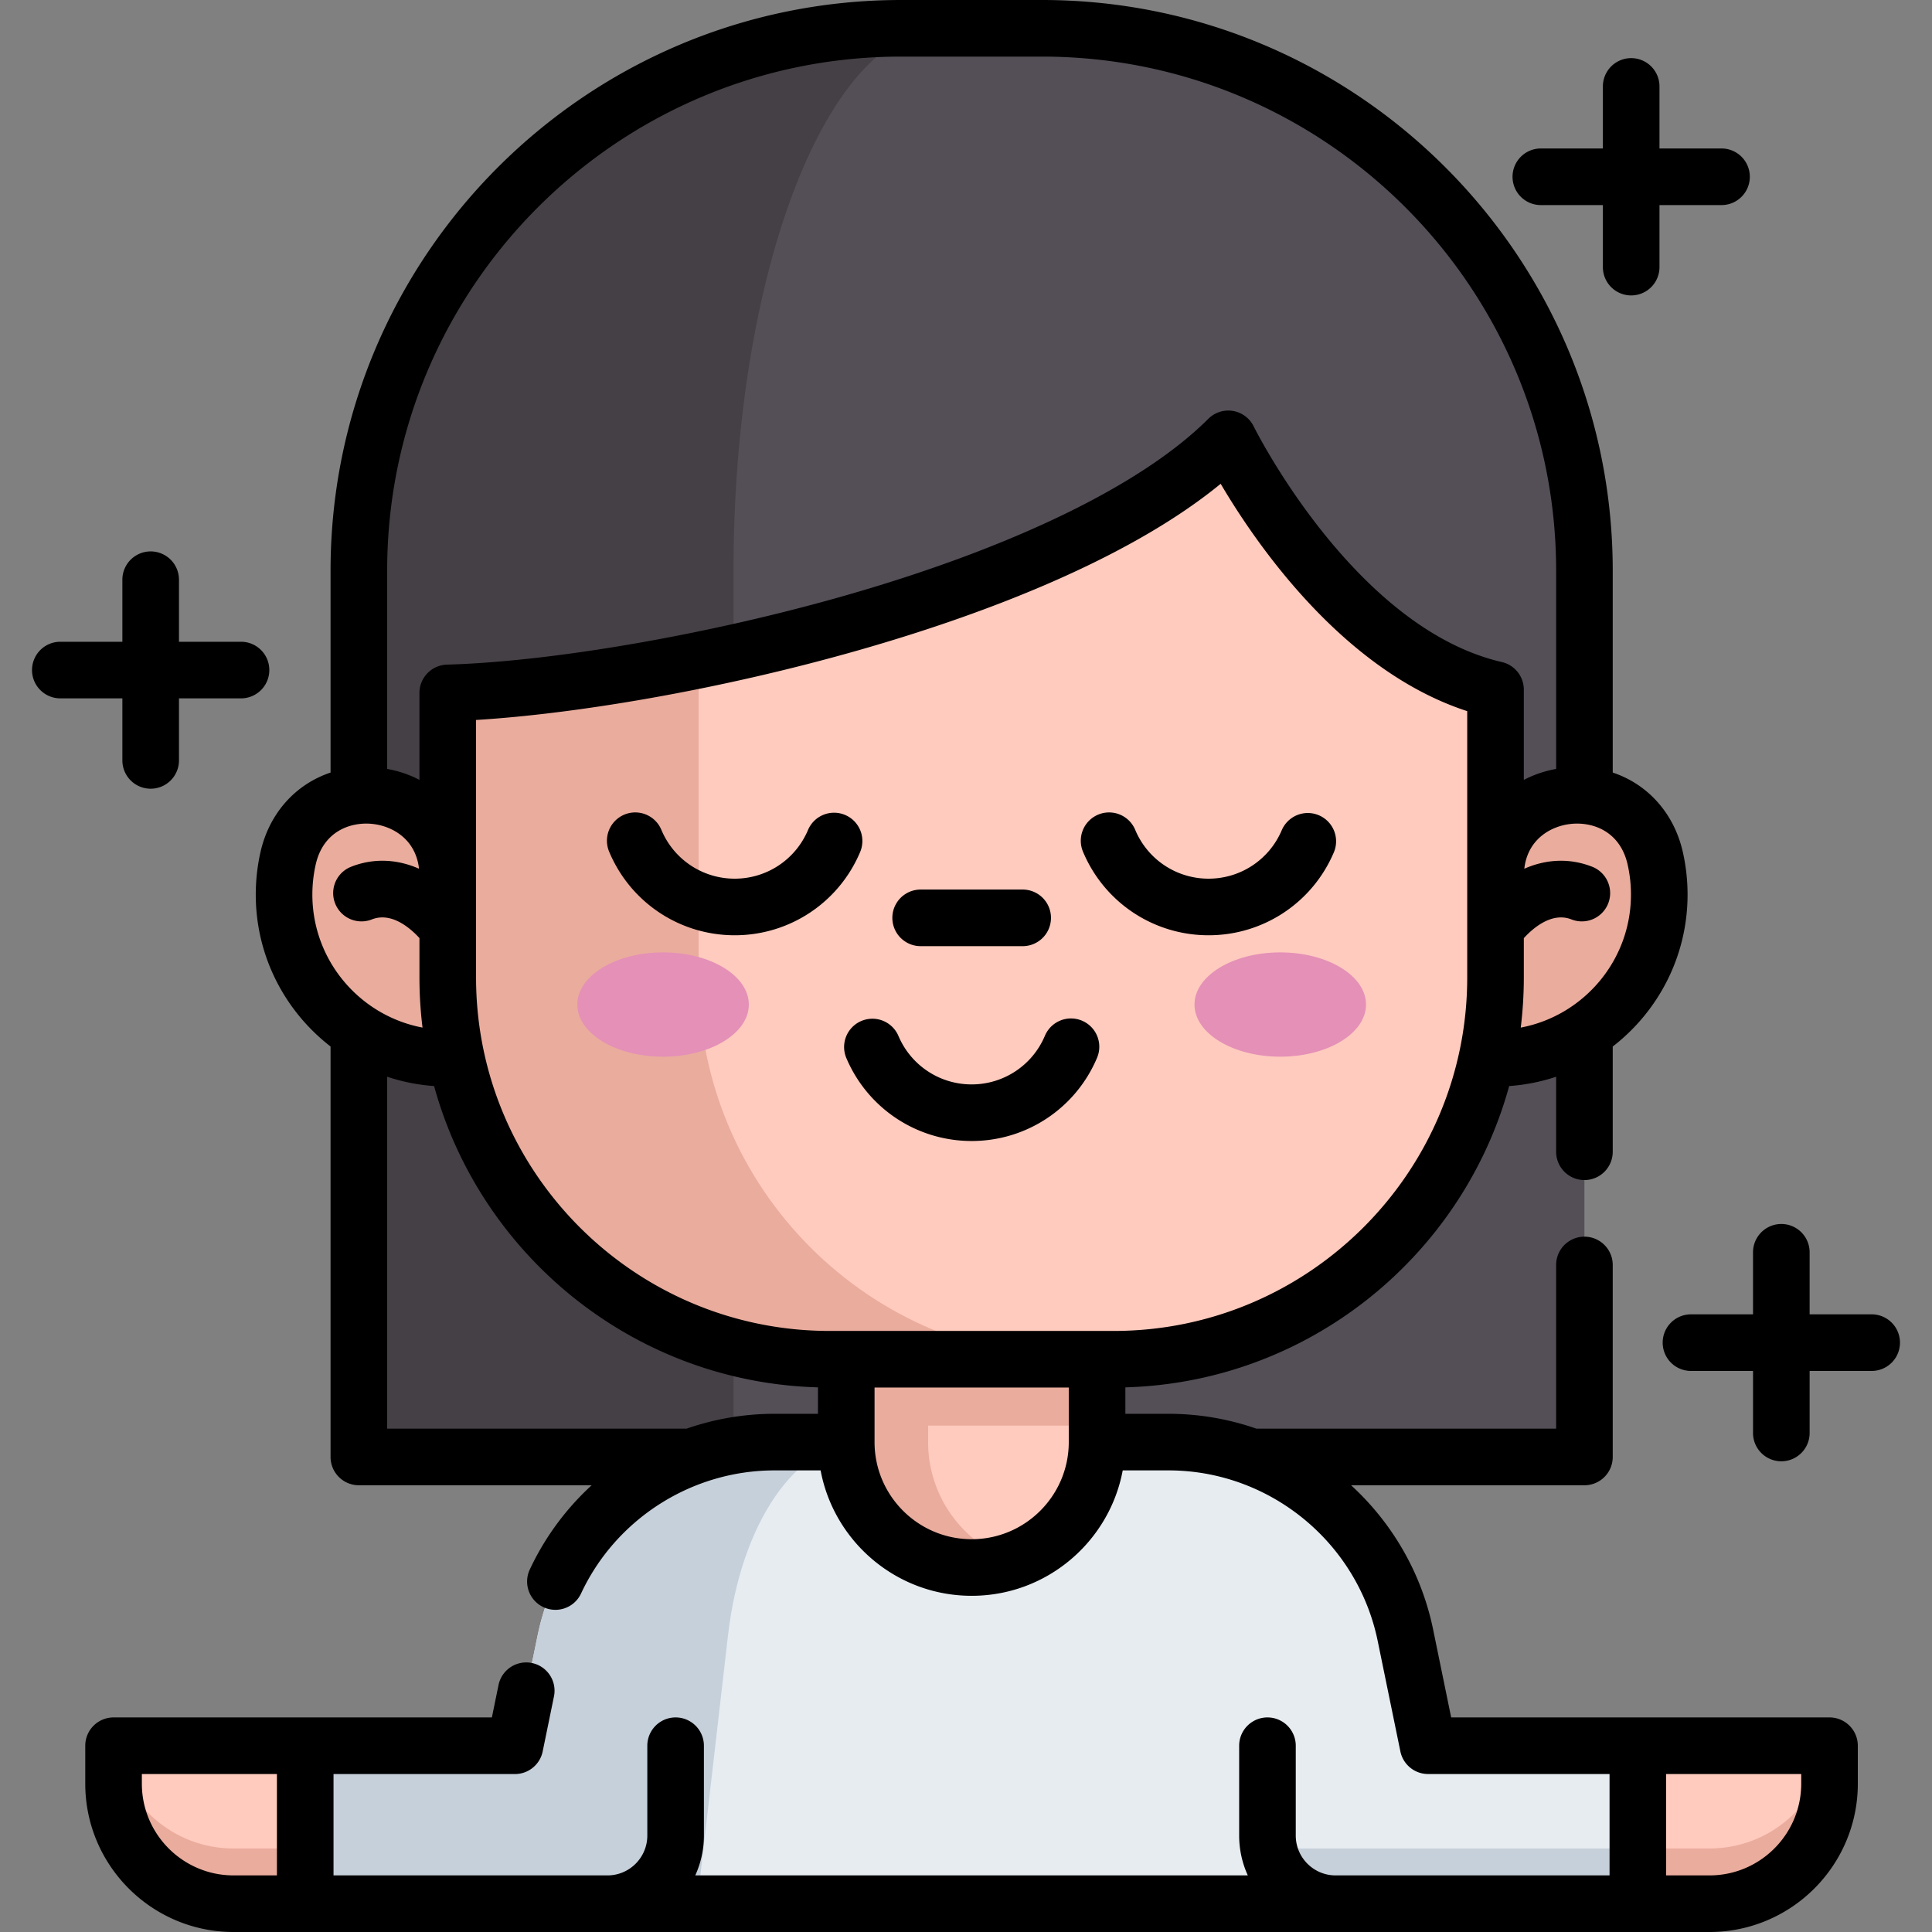 <svg height="512" width="512" xmlns="http://www.w3.org/2000/svg"><rect width="100%" height="100%" fill="#808080" stroke="none"/><path d="M453.038 504.5h-28.99v-41.864h60.793v10.061c-.001 17.564-14.239 31.803-31.803 31.803z" fill="#ffcbbe"/><path d="M484.837 462.64v10.06c0 17.56-14.24 31.8-31.8 31.8h-28.99v-14.63h28.99c16.01 0 29.26-11.83 31.47-27.23z" fill="#eaac9d"/><path d="M238.823 7.505h37.343c79.376 0 143.724 64.347 143.724 143.724v234.885H95.099V151.229c0-79.377 64.347-143.724 143.724-143.724z" fill="#544f57"/><path d="M250.241 7.502c-30.85 0-55.85 64.35-55.85 143.73v234.882h-99.29V151.232c0-79.38 64.35-143.73 143.72-143.73h11.42z" fill="#454045"/><path d="M224.201 382.17h-18.953c-30.421 0-56.647 21.39-62.764 51.189L127.881 504.5h259.173l-14.603-71.141c-6.117-29.799-32.344-51.189-62.764-51.189h-18.953" fill="#e7ecf1"/><path d="M228.164 382.17c-17.08 0-31.8 21.39-35.23 51.19l-8.2 71.14h-56.85l14.6-71.14c6.12-29.8 32.35-51.19 62.77-51.19z" fill="#c6d0da"/><path d="M290.734 326.672v55.5c0 18.35-14.88 33.23-33.23 33.23-18.36 0-33.24-14.88-33.24-33.23v-55.5z" fill="#ffcbbe"/><g fill="#eaac9d"><path d="M268.356 413.59c-3.4 1.17-7.05 1.81-10.85 1.81-18.36 0-33.24-14.88-33.24-33.23v-55.5h21.7v55.5c0 14.56 9.36 26.93 22.39 31.42zm-149.69-133.132c-23.961 0-43.386-19.425-43.386-43.386 0-3.298.368-6.51 1.065-9.597 5.628-24.927 42.321-20.838 42.321 4.716h277.67c0-25.554 36.693-29.643 42.321-4.716a43.535 43.535 0 011.065 9.597c0 23.961-19.425 43.386-43.386 43.386"/><path d="M224.264 326.672h66.47v51.13h-66.47z"/></g><path d="M396.329 182.762v76.26c0 55.88-45.3 101.19-101.19 101.19h-75.29c-55.88 0-101.19-45.3-101.19-101.19v-75.39c17.23-.5 40.94-3.44 66.48-8.63 52.34-10.64 112.42-30.75 140.37-58.7 0 0 27.65 56.5 70.82 66.46z" fill="#ffcbbe"/><path d="M286.329 360.212h-66.48c-55.88 0-101.19-45.3-101.19-101.19v-75.39c17.23-.5 40.94-3.44 66.48-8.63v84.02c0 55.88 45.3 101.19 101.19 101.19z" fill="#eaac9d"/><g fill="#e490b7"><ellipse cx="339.282" cy="266.213" rx="22.726" ry="13.819"/><ellipse cx="175.72" cy="266.213" rx="22.726" ry="13.819"/></g><path d="M434.05 462.64v41.86h-80.11c-8.8 0-16.13-6.3-17.72-14.63a17.55 17.55 0 01-.33-3.42v-23.81z" fill="#e7ecf1"/><path d="M434.05 489.87v14.63h-80.11c-8.8 0-16.13-6.3-17.72-14.63z" fill="#c6d0da"/><path d="M61.898 504.5h28.99v-41.864H30.095v10.061c0 17.564 14.238 31.803 31.803 31.803z" fill="#ffcbbe"/><path d="M30.098 462.64v10.06c0 17.56 14.24 31.8 31.8 31.8h28.99v-14.63h-28.99c-16.01 0-29.26-11.83-31.47-27.23z" fill="#eaac9d"/><path d="M80.885 462.64v41.86h80.11c8.8 0 16.13-6.3 17.72-14.63.22-1.11.33-2.25.33-3.42v-23.81z" fill="#c6d0da"/><path d="M243.982 250.742h27.039a7.5 7.5 0 000-15h-27.039a7.5 7.5 0 000 15zm42.756 19.747a7.499 7.499 0 00-9.824 3.997c-3.303 7.833-10.925 12.894-19.419 12.894s-16.117-5.061-19.419-12.894a7.5 7.5 0 00-13.821 5.827c5.651 13.405 18.699 22.066 33.241 22.066s27.589-8.662 33.241-22.066a7.502 7.502 0 00-3.999-9.824z"/><path d="M484.84 455.136H384.576l-4.779-23.285c-3.104-15.115-10.938-28.328-21.74-38.241h61.833a7.5 7.5 0 007.5-7.5v-50.88a7.5 7.5 0 00-15 0v43.38h-79.423a70.91 70.91 0 00-23.277-3.94h-11.455v-7.005c48.606-1.367 89.325-34.801 101.715-79.85a50.543 50.543 0 0012.44-2.467v19.882a7.5 7.5 0 0015 0v-27.888c12.05-9.314 19.832-23.896 19.832-40.27 0-3.792-.42-7.576-1.249-11.249-2.348-10.401-9.381-18.023-18.582-21.087V151.23C427.391 67.841 359.55 0 276.161 0h-37.34c-83.383 0-151.22 67.841-151.22 151.23v53.508c-9.194 3.066-16.224 10.69-18.571 21.086a51.152 51.152 0 00-1.249 11.248c0 16.368 7.777 30.946 19.82 40.261V386.11a7.5 7.5 0 007.5 7.5h61.693a71.2 71.2 0 00-16.399 22.336 7.5 7.5 0 003.622 9.969 7.48 7.48 0 003.169.707 7.5 7.5 0 006.8-4.328c9.255-19.818 29.378-32.624 51.265-32.624h12.22c3.532 18.89 20.132 33.235 40.031 33.235 19.898 0 36.499-14.345 40.031-33.235h12.158c26.73 0 50.035 19.009 55.413 45.198l6.009 29.274a7.502 7.502 0 007.348 5.994h48.086V497h-72.604c-5.818 0-10.552-4.734-10.552-10.552v-23.812a7.5 7.5 0 00-15 0v23.812c0 3.762.824 7.333 2.29 10.552H184.254a25.393 25.393 0 002.29-10.552v-23.812a7.5 7.5 0 00-15 0v23.812c0 5.818-4.734 10.552-10.553 10.552H88.388v-26.864h47.974c.038 0 .077.006.116.006a7.503 7.503 0 007.339-5.995l2.99-14.58a7.5 7.5 0 00-14.695-3.013l-1.76 8.582H30.095a7.5 7.5 0 00-7.5 7.5v10.062c0 21.671 17.631 39.303 39.303 39.303h391.14c21.671 0 39.303-17.631 39.303-39.303v-10.062a7.502 7.502 0 00-7.501-7.5zm-96.011-196.114c0 51.661-42.029 93.69-93.69 93.69h-75.29c-51.661 0-93.69-42.029-93.69-93.69v-68.225c52.369-3.187 151.557-25.05 197.332-62.587 9.446 16.038 32.527 49.618 65.338 60.249zm43.393-21.95c0 17.505-12.602 32.114-29.208 35.253.535-4.361.815-8.8.815-13.303v-10.404c2.352-2.574 7.422-7.062 12.686-4.938a7.501 7.501 0 005.611-13.911c-5.89-2.375-12.178-2.184-18.17.452.885-7.794 6.977-11.275 12.259-11.864 5.713-.635 13.102 1.802 15.126 10.77a36.11 36.11 0 01.881 7.945zM276.161 15c75.118 0 136.23 61.112 136.23 136.23v52.542c-3.087.558-5.96 1.546-8.562 2.908v-23.919a7.5 7.5 0 00-5.814-7.308c-39.124-9.026-65.51-61.92-65.77-62.449a7.499 7.499 0 00-12.039-2.006c-17.408 17.408-51.53 34.024-96.081 46.789-36.082 10.338-77.564 17.54-105.681 18.348a7.5 7.5 0 00-7.285 7.497v23.042c-2.601-1.36-5.472-2.347-8.558-2.903V151.23c0-75.118 61.108-136.23 136.22-136.23zm-192.5 214.127c2.025-8.969 9.411-11.41 15.126-10.771 5.283.589 11.374 4.07 12.259 11.864-5.993-2.636-12.28-2.829-18.17-.452a7.501 7.501 0 005.611 13.911c5.253-2.12 10.313 2.346 12.671 4.922v10.419c0 4.502.28 8.94.815 13.301-16.599-3.145-29.194-17.75-29.194-35.25.001-2.681.298-5.355.882-7.944zm98.284 149.483h-79.344v-93.266a50.56 50.56 0 0012.437 2.47c12.391 45.053 53.117 78.49 101.729 79.851v7.004H205.25a71.178 71.178 0 00-23.305 3.941zm75.556 29.295c-14.19 0-25.735-11.544-25.735-25.735v-14.458h51.469v14.458c.001 14.19-11.544 25.735-25.734 25.735zM37.595 472.697v-2.562h35.793V497H61.897c-13.4 0-24.302-10.902-24.302-24.303zm439.745 0c0 13.4-10.902 24.303-24.303 24.303h-11.49v-26.864h35.793z"/><path d="M339.7 219.963c-3.303 7.833-10.925 12.894-19.419 12.894s-16.117-5.061-19.419-12.894a7.5 7.5 0 10-13.821 5.827c5.651 13.405 18.699 22.066 33.241 22.066s27.589-8.662 33.241-22.066a7.501 7.501 0 00-13.823-5.827zm-115.749-3.997a7.5 7.5 0 00-9.824 3.997c-3.303 7.833-10.925 12.894-19.419 12.894s-16.117-5.061-19.419-12.894a7.5 7.5 0 10-13.821 5.827c5.651 13.405 18.699 22.066 33.241 22.066s27.589-8.662 33.241-22.066a7.501 7.501 0 00-3.999-9.824zM408.337 54.348h16.443v16.443a7.5 7.5 0 0015 0V54.348h16.443a7.5 7.5 0 000-15H439.78V22.905a7.5 7.5 0 00-15 0v16.443h-16.443a7.5 7.5 0 000 15zM32.43 201.516a7.5 7.5 0 0015 0v-16.443h16.443a7.5 7.5 0 000-15H47.43V153.63a7.5 7.5 0 00-15 0v16.443H15.986a7.5 7.5 0 000 15H32.43zm463.584 146.798H479.57v-16.443a7.5 7.5 0 00-15 0v16.443h-16.443a7.5 7.5 0 000 15h16.443v16.443a7.5 7.5 0 0015 0v-16.443h16.443a7.5 7.5 0 00.001-15z"/></svg>